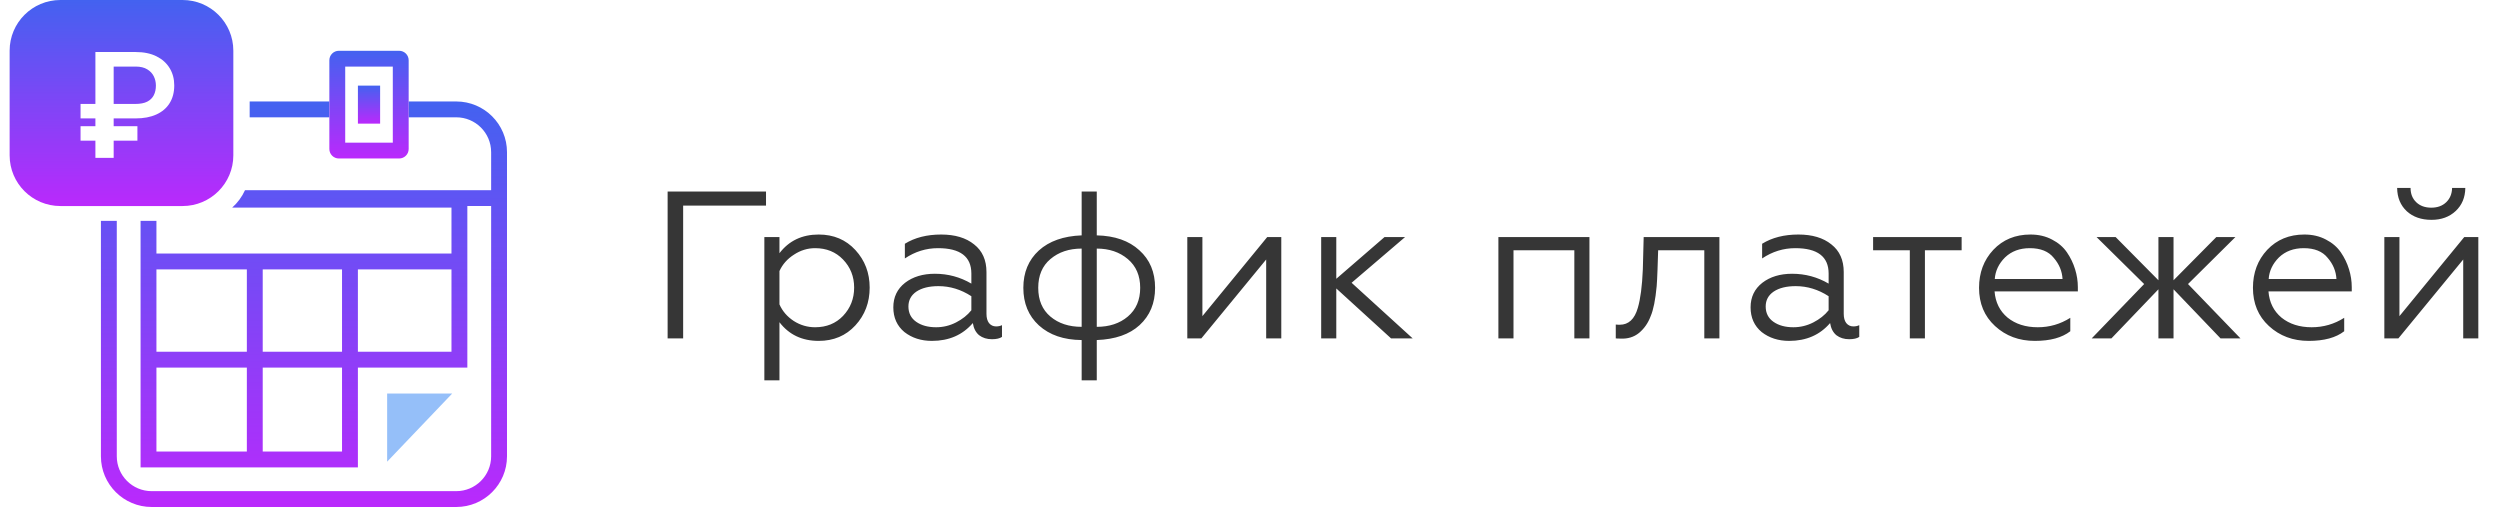 <?xml version="1.0" encoding="UTF-8"?> <svg xmlns="http://www.w3.org/2000/svg" width="286" height="58" viewBox="0 0 286 58" fill="none"> <path fill-rule="evenodd" clip-rule="evenodd" d="M28.562 11.608H37.676V13.421H28.562V11.608ZM52.194 13.421H46.75V11.608H52.194C55.401 11.608 58.001 14.205 58.001 17.407V21.756V23.569V52.201C58.001 55.403 55.401 58 52.194 58H17.352C14.145 58 11.545 55.403 11.545 52.201V25.269H13.36V52.201C13.36 54.403 15.147 56.188 17.352 56.188H52.194C54.399 56.188 56.186 54.403 56.186 52.201V23.569H53.464V42.053L52.557 42.053L51.649 42.053L40.943 42.053L40.943 51.657L40.943 53.288L40.943 53.469H16.989H16.082V52.563V25.269H17.896V29.005H28.24L30.055 29.005H39.128H40.943L51.649 29.005V23.75H26.561C27.179 23.198 27.683 22.52 28.03 21.756L56.186 21.756V17.407C56.186 15.206 54.399 13.421 52.194 13.421ZM39.128 51.657V42.053H30.055V51.657H39.128ZM28.24 51.657L28.24 42.053H17.896V51.657H28.24ZM17.896 40.24H28.24V30.817H17.896V40.24ZM51.649 30.817H40.943V40.24H51.649V30.817ZM39.128 40.24V30.817H30.055V40.24H39.128Z" fill="url(#paint0_linear_12866_3904)"></path> <path fill-rule="evenodd" clip-rule="evenodd" d="M39.492 7.621V16.319H44.937V7.621H39.492ZM38.767 5.809C38.165 5.809 37.678 6.295 37.678 6.896V17.044C37.678 17.645 38.165 18.131 38.767 18.131H45.662C46.264 18.131 46.751 17.645 46.751 17.044V6.896C46.751 6.295 46.264 5.809 45.662 5.809H38.767Z" fill="url(#paint1_linear_12866_3904)"></path> <path d="M40.945 9.795H43.486V14.144H40.945V9.795Z" fill="url(#paint2_linear_12866_3904)"></path> <path fill-rule="evenodd" clip-rule="evenodd" d="M6.909 0C3.701 0 1.102 2.596 1.102 5.799V17.772C1.102 20.974 3.701 23.571 6.909 23.571H20.886C24.093 23.571 26.693 20.974 26.693 17.772V5.799C26.693 2.596 24.093 0 20.886 0H6.909ZM13.004 13.546H15.52C16.442 13.546 17.23 13.396 17.885 13.097C18.546 12.798 19.051 12.368 19.401 11.808C19.757 11.242 19.934 10.563 19.934 9.77C19.934 9.027 19.759 8.37 19.41 7.799C19.06 7.222 18.557 6.77 17.902 6.443C17.247 6.116 16.453 5.952 15.52 5.952H10.914V11.891H9.215V13.546H10.914V14.436H9.215V16.091H10.914V18.063H13.004V16.091H15.72V14.436H13.004V13.546ZM13.004 11.891H15.478C16.039 11.891 16.492 11.805 16.836 11.633C17.18 11.456 17.433 11.209 17.594 10.893C17.755 10.577 17.835 10.208 17.835 9.787C17.835 9.41 17.755 9.058 17.594 8.73C17.433 8.403 17.183 8.137 16.844 7.932C16.505 7.721 16.064 7.616 15.52 7.616H13.004V11.891Z" fill="url(#paint3_linear_12866_3904)"></path> <path d="M44.289 45.023V52.816L51.729 45.023H44.289Z" fill="#95BFF9"></path> <path d="M78.152 38.71H76.376V21.91H87.632V23.518H78.152V38.71ZM89.17 36.862V43.51H87.442V27.118H89.17V28.966C90.258 27.542 91.754 26.83 93.658 26.83C95.37 26.83 96.77 27.422 97.858 28.606C98.946 29.79 99.49 31.222 99.49 32.902C99.49 34.598 98.946 36.038 97.858 37.222C96.77 38.406 95.37 38.998 93.658 38.998C91.754 38.998 90.258 38.286 89.17 36.862ZM89.17 31.006V34.822C89.506 35.59 90.05 36.222 90.802 36.718C91.554 37.198 92.37 37.438 93.25 37.438C94.546 37.438 95.61 37.006 96.442 36.142C97.29 35.246 97.714 34.166 97.714 32.902C97.714 31.638 97.29 30.566 96.442 29.686C95.61 28.822 94.546 28.39 93.25 28.39C92.386 28.39 91.578 28.638 90.826 29.134C90.074 29.614 89.522 30.238 89.17 31.006ZM107.092 37.438C107.892 37.438 108.652 37.254 109.372 36.886C110.092 36.518 110.676 36.054 111.124 35.494V33.886C109.94 33.118 108.684 32.734 107.356 32.734C106.3 32.734 105.46 32.942 104.836 33.358C104.228 33.774 103.924 34.342 103.924 35.062C103.924 35.814 104.22 36.398 104.812 36.814C105.404 37.23 106.164 37.438 107.092 37.438ZM106.612 38.998C105.38 38.998 104.332 38.662 103.468 37.99C102.62 37.286 102.196 36.342 102.196 35.158C102.196 33.99 102.644 33.054 103.54 32.35C104.436 31.662 105.572 31.318 106.948 31.318C108.452 31.318 109.844 31.694 111.124 32.446V31.294C111.124 29.358 109.852 28.39 107.308 28.39C105.948 28.39 104.684 28.782 103.516 29.566V27.886C104.652 27.182 106.036 26.83 107.668 26.83C109.252 26.83 110.508 27.206 111.436 27.958C112.38 28.694 112.852 29.75 112.852 31.126V35.902C112.852 36.35 112.948 36.702 113.14 36.958C113.348 37.214 113.62 37.342 113.956 37.342C114.212 37.342 114.436 37.294 114.628 37.198V38.542C114.372 38.718 113.988 38.806 113.476 38.806C112.9 38.806 112.412 38.654 112.012 38.35C111.628 38.03 111.388 37.566 111.292 36.958C110.124 38.318 108.564 38.998 106.612 38.998ZM123.742 26.926V21.91H125.47V26.926C127.534 26.974 129.158 27.542 130.342 28.63C131.542 29.702 132.142 31.134 132.142 32.926C132.142 34.686 131.55 36.11 130.366 37.198C129.214 38.254 127.582 38.822 125.47 38.902V43.51H123.742V38.902C121.694 38.886 120.062 38.326 118.846 37.222C117.662 36.134 117.07 34.702 117.07 32.926C117.07 31.166 117.662 29.742 118.846 28.654C120.03 27.582 121.662 27.006 123.742 26.926ZM125.47 28.438V37.39C126.91 37.39 128.094 36.998 129.022 36.214C129.966 35.414 130.438 34.318 130.438 32.926C130.438 31.534 129.966 30.438 129.022 29.638C128.078 28.838 126.894 28.438 125.47 28.438ZM123.742 37.39V28.438C122.302 28.438 121.11 28.838 120.166 29.638C119.238 30.422 118.774 31.518 118.774 32.926C118.774 34.334 119.238 35.43 120.166 36.214C121.094 36.998 122.286 37.39 123.742 37.39ZM137.435 38.71H135.827V27.118H137.555V36.166L144.971 27.118H146.579V38.71H144.851V29.686L137.435 38.71ZM151.143 27.118H152.871V31.894L158.391 27.118H160.743L154.623 32.35L161.607 38.71H159.135L152.871 32.998V38.71H151.143V27.118ZM173.144 38.71H171.416V27.118H181.832V38.71H180.104V28.63H173.144V38.71ZM184.844 38.71V37.126C184.924 37.142 185.076 37.15 185.3 37.15C186.308 37.15 186.996 36.51 187.364 35.23C187.668 34.206 187.86 32.734 187.94 30.814L188.036 27.118H196.7V38.71H194.972V28.63H189.692L189.62 30.862C189.588 31.726 189.556 32.35 189.524 32.734C189.38 34.302 189.148 35.454 188.828 36.19C188.54 36.958 188.1 37.59 187.508 38.086C186.916 38.566 186.196 38.782 185.348 38.734C185.092 38.734 184.924 38.726 184.844 38.71ZM205.163 37.438C205.963 37.438 206.723 37.254 207.443 36.886C208.163 36.518 208.747 36.054 209.195 35.494V33.886C208.011 33.118 206.755 32.734 205.427 32.734C204.371 32.734 203.531 32.942 202.907 33.358C202.299 33.774 201.995 34.342 201.995 35.062C201.995 35.814 202.291 36.398 202.883 36.814C203.475 37.23 204.235 37.438 205.163 37.438ZM204.683 38.998C203.451 38.998 202.403 38.662 201.539 37.99C200.691 37.286 200.267 36.342 200.267 35.158C200.267 33.99 200.715 33.054 201.611 32.35C202.507 31.662 203.643 31.318 205.019 31.318C206.523 31.318 207.915 31.694 209.195 32.446V31.294C209.195 29.358 207.923 28.39 205.379 28.39C204.019 28.39 202.755 28.782 201.587 29.566V27.886C202.723 27.182 204.107 26.83 205.739 26.83C207.323 26.83 208.579 27.206 209.507 27.958C210.451 28.694 210.923 29.75 210.923 31.126V35.902C210.923 36.35 211.019 36.702 211.211 36.958C211.419 37.214 211.691 37.342 212.027 37.342C212.283 37.342 212.507 37.294 212.699 37.198V38.542C212.443 38.718 212.059 38.806 211.547 38.806C210.971 38.806 210.483 38.654 210.083 38.35C209.699 38.03 209.459 37.566 209.363 36.958C208.195 38.318 206.635 38.998 204.683 38.998ZM220.211 38.71H218.483V28.63H214.283V27.118H224.411V28.63H220.211V38.71ZM232.786 38.998C230.978 38.998 229.458 38.43 228.226 37.294C227.01 36.174 226.402 34.718 226.402 32.926C226.402 31.198 226.946 29.75 228.034 28.582C229.138 27.414 230.554 26.83 232.282 26.83C233.21 26.83 234.034 27.022 234.754 27.406C235.474 27.774 236.042 28.262 236.458 28.87C236.874 29.478 237.186 30.126 237.394 30.814C237.602 31.486 237.706 32.166 237.706 32.854V33.334H228.178C228.274 34.582 228.77 35.582 229.666 36.334C230.578 37.07 231.73 37.438 233.122 37.438C234.466 37.438 235.706 37.078 236.842 36.358V37.894C235.898 38.63 234.546 38.998 232.786 38.998ZM228.202 31.918H235.954C235.906 31.022 235.57 30.214 234.946 29.494C234.354 28.758 233.442 28.39 232.21 28.39C231.058 28.39 230.114 28.742 229.378 29.446C228.658 30.166 228.266 30.99 228.202 31.918ZM239.844 27.118H242.028L246.924 32.062V27.118H248.652V32.062L253.548 27.118H255.732L250.308 32.494L256.308 38.71H254.028L248.652 33.094V38.71H246.924V33.094L241.548 38.71H239.292L245.292 32.494L239.844 27.118ZM264.121 38.998C262.313 38.998 260.793 38.43 259.561 37.294C258.345 36.174 257.737 34.718 257.737 32.926C257.737 31.198 258.281 29.75 259.369 28.582C260.473 27.414 261.889 26.83 263.617 26.83C264.545 26.83 265.369 27.022 266.089 27.406C266.809 27.774 267.377 28.262 267.793 28.87C268.209 29.478 268.521 30.126 268.729 30.814C268.937 31.486 269.041 32.166 269.041 32.854V33.334H259.513C259.609 34.582 260.105 35.582 261.001 36.334C261.913 37.07 263.065 37.438 264.457 37.438C265.801 37.438 267.041 37.078 268.177 36.358V37.894C267.233 38.63 265.881 38.998 264.121 38.998ZM259.537 31.918H267.289C267.241 31.022 266.905 30.214 266.281 29.494C265.689 28.758 264.777 28.39 263.545 28.39C262.393 28.39 261.449 28.742 260.713 29.446C259.993 30.166 259.601 30.99 259.537 31.918ZM274.376 38.71H272.768V27.118H274.496V36.166L281.912 27.118H283.52V38.71H281.792V29.686L274.376 38.71ZM278.168 25.15C277 25.15 276.056 24.822 275.336 24.166C274.616 23.494 274.248 22.606 274.232 21.502H275.768C275.768 22.174 275.984 22.718 276.416 23.134C276.848 23.55 277.424 23.758 278.144 23.758C278.848 23.758 279.416 23.55 279.848 23.134C280.28 22.718 280.504 22.174 280.52 21.502H282.032C282.016 22.59 281.648 23.47 280.928 24.142C280.208 24.814 279.288 25.15 278.168 25.15Z" fill="#363636"></path> <defs> <linearGradient id="paint0_linear_12866_3904" x1="34.773" y1="11.608" x2="34.773" y2="58" gradientUnits="userSpaceOnUse"> <stop stop-color="#4362F0"></stop> <stop offset="1" stop-color="#BA29FC"></stop> </linearGradient> <linearGradient id="paint1_linear_12866_3904" x1="42.214" y1="5.809" x2="42.214" y2="18.131" gradientUnits="userSpaceOnUse"> <stop stop-color="#4362F0"></stop> <stop offset="1" stop-color="#BA29FC"></stop> </linearGradient> <linearGradient id="paint2_linear_12866_3904" x1="42.216" y1="9.795" x2="42.216" y2="14.144" gradientUnits="userSpaceOnUse"> <stop stop-color="#4362F0"></stop> <stop offset="1" stop-color="#BA29FC"></stop> </linearGradient> <linearGradient id="paint3_linear_12866_3904" x1="13.897" y1="0" x2="13.897" y2="23.571" gradientUnits="userSpaceOnUse"> <stop stop-color="#4362F0"></stop> <stop offset="1" stop-color="#BA29FC"></stop> </linearGradient> </defs> </svg> 